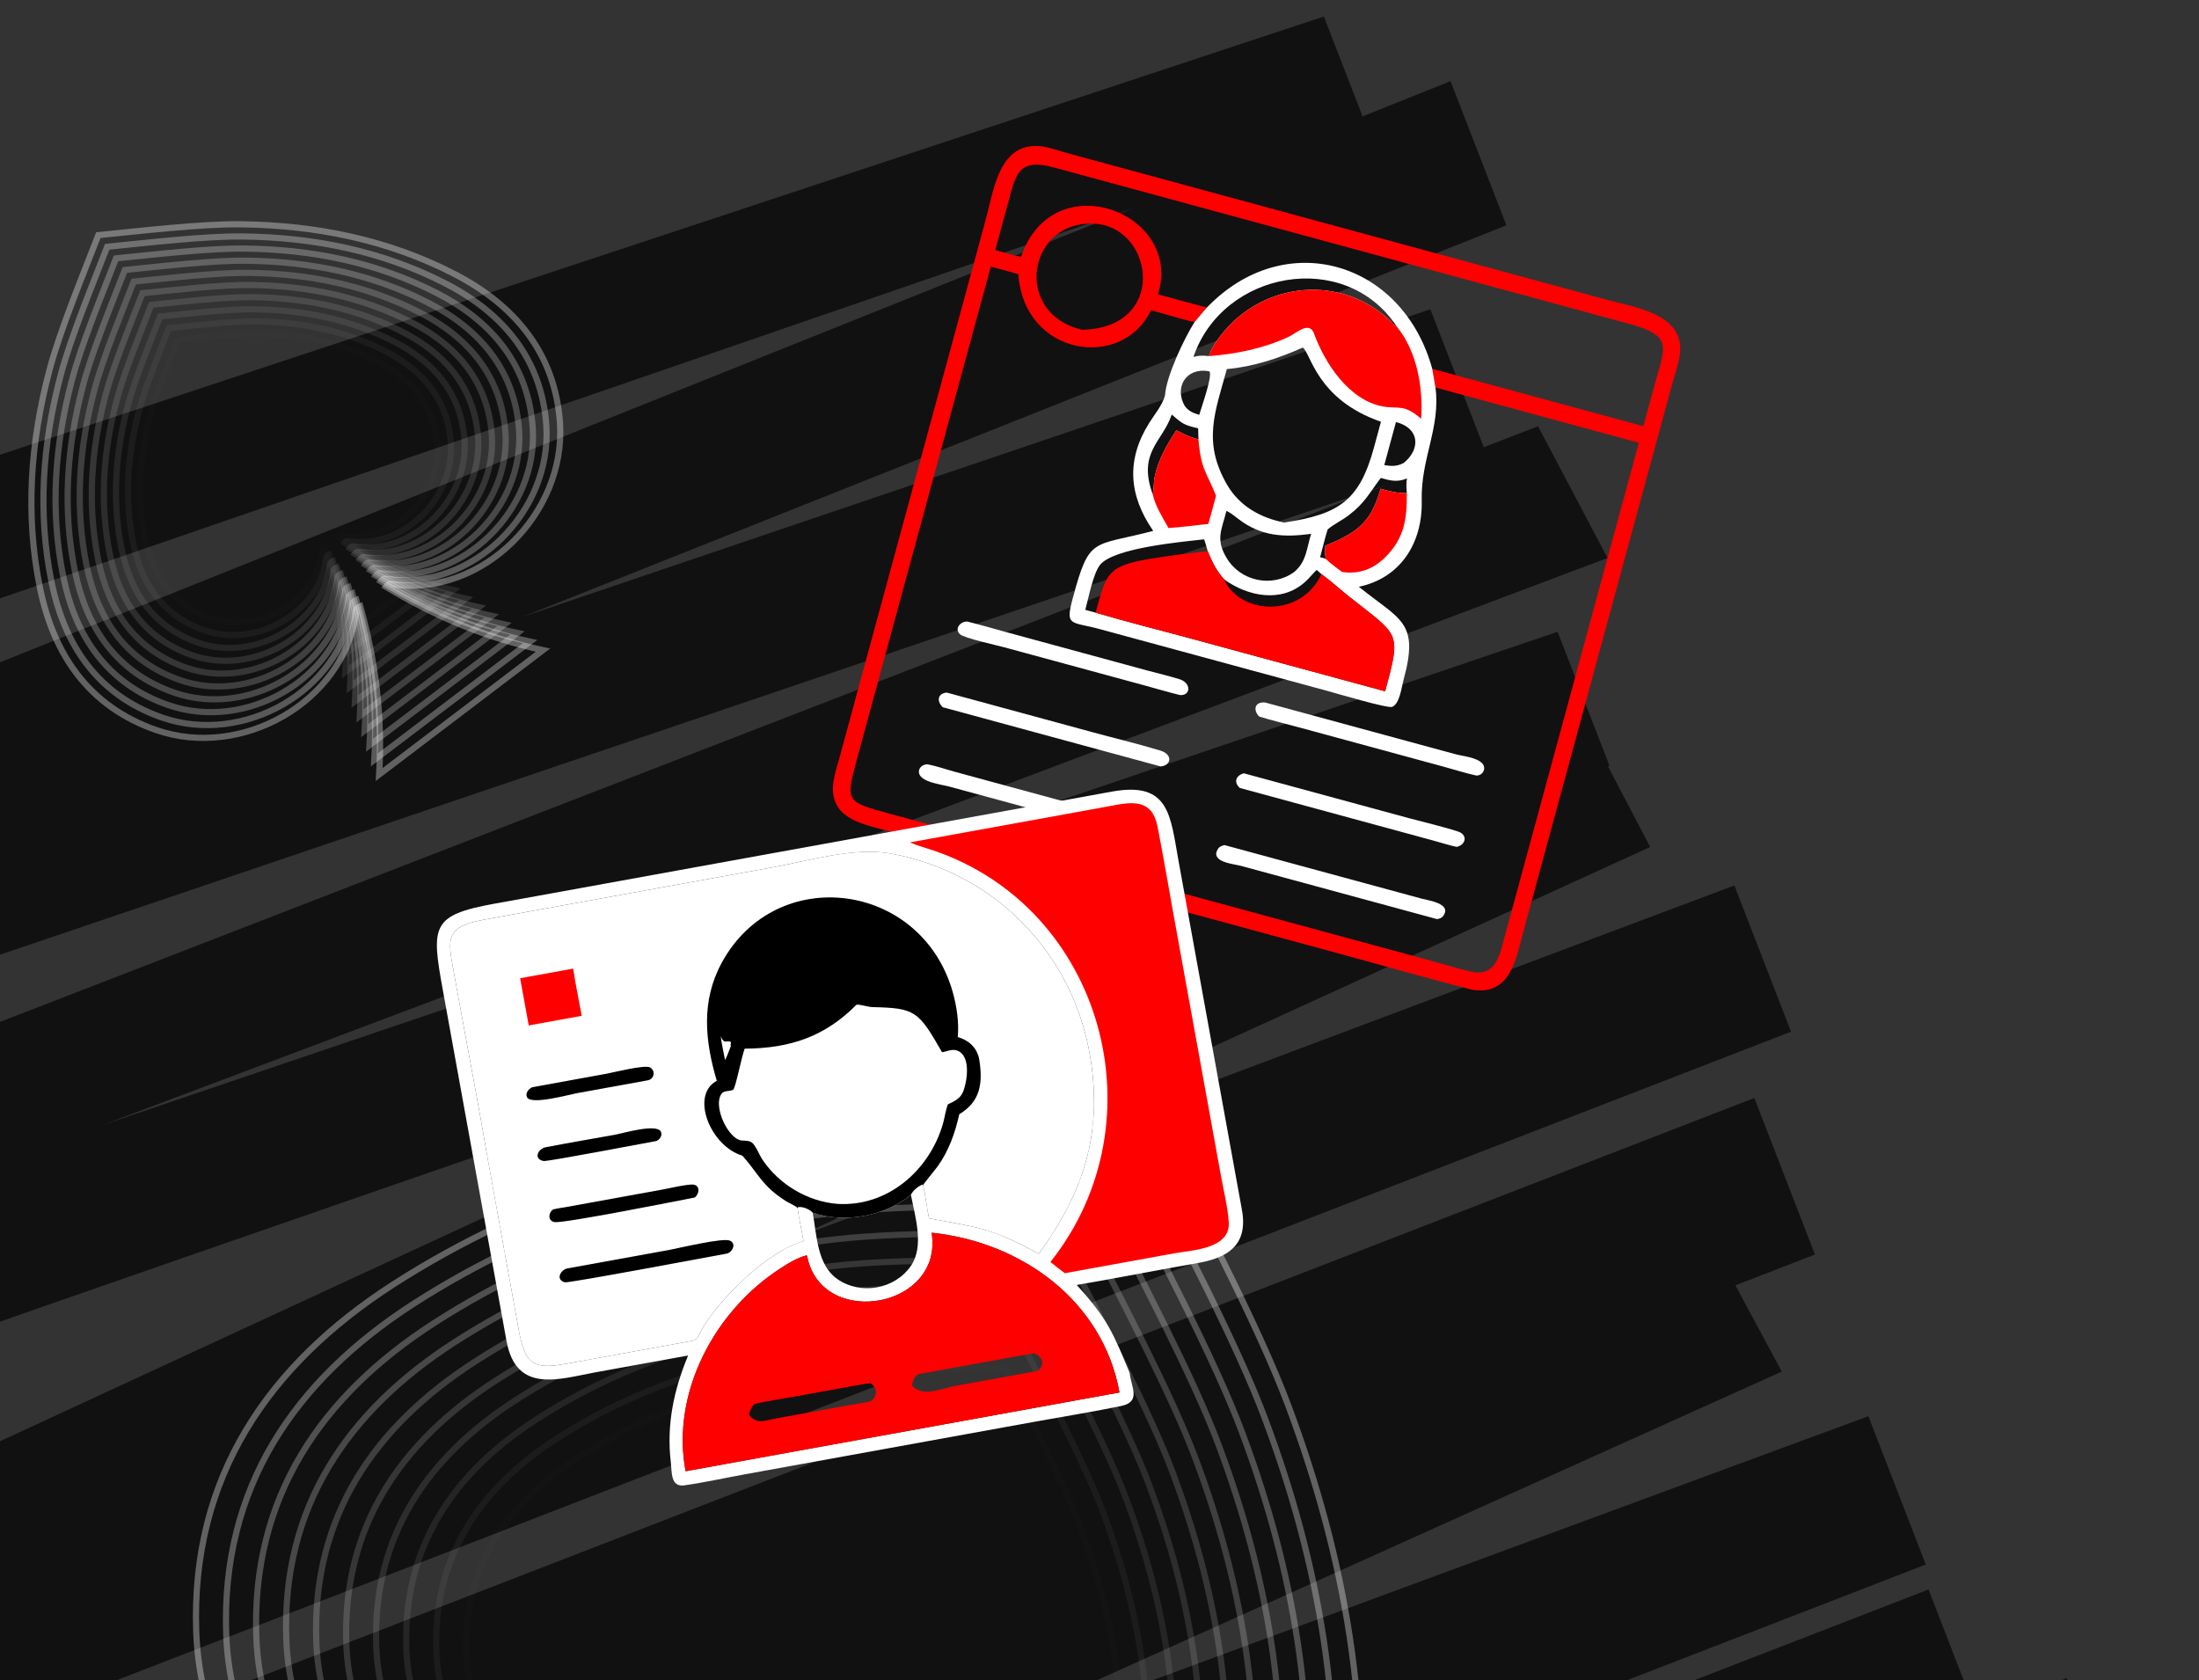 <svg width="356" height="272" viewBox="0 0 356 272" fill="none" xmlns="http://www.w3.org/2000/svg">
<rect x="0" y="0" width="356" height="272" fill="#333333" stroke="none"/>
<g clip-path="url(#clip0_4064_34103)">
<path fill-rule="evenodd" clip-rule="evenodd" d="M-72.965 121.996L-78.63 99.649L214.326 2.67L220.59 18.841L234.832 13.135L243.872 36.475L84.572 99.874L231.562 50.064L240.214 72.403L248.992 69.003L260.246 90.335L16.561 182.151L252.164 102.287L260.559 123.96L260.307 124.047L267.151 137.126L127.679 200.836L280.782 143.353L289.951 167.027L0.273 279.224L-6.372 262.07L-14.316 265.699L-25.311 245.033L166.583 156.304C73.088 188.526 -30.59 224.393 -32.148 225.443C-34.282 226.884 -39.15 210.261 -41.317 201.77L-31.404 198.409L-38.41 180.319L224.63 78.439L-52.359 172.302L-61.27 149.295L-46.396 144.255L-52.58 128.289L183.698 33.622L-72.965 121.996ZM3.498 315.55L-6.317 290.209L284.012 177.759L293.827 203.1L280.943 208.09L288.455 222.054L136.832 290.382L302.471 229.278L311.769 253.285L22.091 365.483L14.377 345.566L3.871 350.3L-5.556 325.96L78.256 286.595L3.498 315.55ZM33.071 391.906L24.16 368.899L312.213 257.331L320.164 277.861L334.596 271.67L344.153 296.344L205.409 358.134L346.536 303.473L355.834 327.48L66.806 439.426L60.343 422.739L60.028 422.88L48.921 394.204L251.695 307.229L33.071 391.906Z" fill="#121111"/>
<path d="M73.45 44.291C62.714 38.798 51.152 36.463 39.035 36.313C32.586 36.221 22.332 37.435 15.926 38.067C13.596 44.068 9.671 53.619 8.026 59.855C4.918 71.564 4.06 83.329 6.463 95.148C8.679 105.971 14.383 114.398 25.279 118.187C39.089 122.986 55.588 113.683 57.625 99.315C57.673 98.963 57.56 98.48 58.322 98.155C60.808 107.003 61.948 115.994 61.379 125.392L87.901 105.256C78.696 103.278 70.342 99.765 62.487 94.993C63.005 94.346 63.44 94.585 63.792 94.633C78.179 96.531 91.573 83.14 90.662 68.548C89.891 57.134 83.277 49.335 73.447 44.293L73.45 44.291Z" stroke="white" stroke-opacity="0.34" stroke-miterlimit="10"/>
<path opacity="0.89" d="M72.079 45.87C61.864 40.648 50.866 38.423 39.339 38.283C33.203 38.194 23.448 39.35 17.356 39.951C15.142 45.66 11.402 54.746 9.839 60.68C6.879 71.818 6.064 83.012 8.349 94.254C10.457 104.55 15.884 112.57 26.252 116.172C39.392 120.738 55.085 111.886 57.024 98.22C57.07 97.883 56.964 97.426 57.688 97.116C60.053 105.536 61.137 114.084 60.596 123.026L85.826 103.871C77.068 101.99 69.123 98.646 61.65 94.108C62.144 93.493 62.557 93.722 62.893 93.765C76.582 95.57 89.32 82.832 88.454 68.949C87.719 58.091 81.426 50.669 72.076 45.872L72.079 45.87Z" stroke="white" stroke-opacity="0.34" stroke-miterlimit="10"/>
<path opacity="0.78" d="M70.711 47.443C61.019 42.488 50.583 40.377 39.647 40.242C33.826 40.158 24.569 41.256 18.787 41.827C16.684 47.242 13.139 55.864 11.655 61.494C8.847 72.064 8.073 82.685 10.244 93.35C12.245 103.118 17.395 110.727 27.229 114.147C39.698 118.479 54.587 110.083 56.425 97.111C56.469 96.794 56.367 96.356 57.057 96.063C59.302 104.05 60.329 112.166 59.817 120.649L83.759 102.472C75.45 100.686 67.908 97.516 60.819 93.207C61.288 92.624 61.678 92.84 61.998 92.881C74.985 94.593 87.076 82.506 86.253 69.336C85.555 59.032 79.585 51.993 70.711 47.443Z" stroke="white" stroke-opacity="0.34" stroke-miterlimit="10"/>
<path opacity="0.68" d="M69.339 49.021C60.169 44.332 50.296 42.336 39.948 42.209C34.44 42.127 25.681 43.167 20.214 43.707C18.227 48.831 14.871 56.988 13.465 62.315C10.81 72.314 10.077 82.362 12.129 92.456C14.021 101.698 18.893 108.895 28.202 112.132C39.995 116.23 54.084 108.286 55.824 96.016C55.865 95.713 55.767 95.303 56.419 95.025C58.544 102.584 59.515 110.257 59.03 118.285L81.681 101.088C73.818 99.398 66.686 96.398 59.978 92.324C60.422 91.773 60.794 91.975 61.092 92.016C73.378 93.637 84.817 82.201 84.041 69.738C83.384 59.99 77.733 53.331 69.337 49.023L69.339 49.021Z" stroke="white" stroke-opacity="0.34" stroke-miterlimit="10"/>
<path opacity="0.57" d="M67.969 50.601C59.323 46.18 50.011 44.297 40.255 44.177C35.06 44.102 26.802 45.082 21.643 45.589C19.768 50.422 16.606 58.113 15.281 63.137C12.775 72.566 12.084 82.044 14.022 91.558C15.808 100.275 20.4 107.062 29.176 110.113C40.299 113.978 53.585 106.487 55.224 94.915C55.263 94.633 55.172 94.244 55.787 93.982C57.788 101.109 58.708 108.346 58.25 115.917L79.609 99.701C72.194 98.107 65.467 95.279 59.143 91.434C59.56 90.912 59.911 91.104 60.193 91.143C71.783 92.671 82.568 81.887 81.834 70.134C81.213 60.942 75.884 54.661 67.969 50.601Z" stroke="white" stroke-opacity="0.34" stroke-miterlimit="10"/>
<path opacity="0.46" d="M66.595 52.176C58.471 48.021 49.722 46.252 40.554 46.14C35.674 46.071 27.914 46.992 23.068 47.466C21.304 52.006 18.331 59.233 17.089 63.955C14.734 72.816 14.086 81.718 15.905 90.66C17.584 98.85 21.899 105.225 30.146 108.095C40.598 111.726 53.08 104.686 54.624 93.814C54.66 93.546 54.574 93.181 55.151 92.934C57.034 99.63 57.895 106.432 57.465 113.542L77.535 98.305C70.569 96.805 64.249 94.149 58.307 90.538C58.7 90.048 59.029 90.23 59.297 90.266C70.183 91.701 80.319 81.57 79.629 70.527C79.045 61.888 74.041 55.987 66.601 52.171L66.595 52.176Z" stroke="white" stroke-opacity="0.34" stroke-miterlimit="10"/>
<path opacity="0.35" d="M65.224 53.756C57.621 49.867 49.435 48.214 40.855 48.108C36.288 48.041 29.029 48.903 24.492 49.35C22.845 53.598 20.062 60.361 18.899 64.778C16.698 73.068 16.088 81.4 17.791 89.767C19.359 97.431 23.4 103.397 31.114 106.08C40.893 109.476 52.575 102.892 54.015 92.716C54.049 92.468 53.97 92.124 54.51 91.892C56.27 98.157 57.077 104.52 56.674 111.178L75.452 96.922C68.935 95.522 63.019 93.034 57.457 89.655C57.825 89.197 58.131 89.365 58.381 89.402C68.568 90.746 78.05 81.266 77.407 70.934C76.861 62.854 72.179 57.331 65.218 53.76L65.224 53.756Z" stroke="white" stroke-opacity="0.34" stroke-miterlimit="10"/>
<path opacity="0.25" d="M63.854 55.333C56.776 51.714 49.151 50.172 41.161 50.072C36.909 50.01 30.148 50.813 25.925 51.228C24.39 55.185 21.8 61.482 20.716 65.594C18.664 73.313 18.1 81.072 19.686 88.865C21.148 96.002 24.908 101.558 32.097 104.058C41.203 107.223 52.082 101.088 53.425 91.613C53.456 91.38 53.381 91.064 53.883 90.847C55.523 96.684 56.273 102.609 55.898 108.807L73.388 95.528C67.317 94.225 61.809 91.907 56.63 88.762C56.974 88.337 57.258 88.494 57.491 88.526C66.978 89.779 75.81 80.948 75.209 71.327C74.701 63.8 70.338 58.657 63.857 55.331L63.854 55.333Z" stroke="white" stroke-opacity="0.34" stroke-miterlimit="10"/>
<path opacity="0.14" d="M62.482 56.907C55.926 53.553 48.864 52.127 41.464 52.036C37.528 51.98 31.263 52.722 27.351 53.109C25.927 56.773 23.529 62.608 22.525 66.415C20.624 73.567 20.1 80.752 21.569 87.968C22.923 94.577 26.406 99.727 33.061 102.04C41.497 104.971 51.569 99.289 52.815 90.514C52.844 90.301 52.776 90.006 53.241 89.804C54.76 95.208 55.457 100.698 55.108 106.44L71.306 94.142C65.685 92.933 60.584 90.787 55.785 87.873C56.102 87.477 56.364 87.624 56.583 87.654C65.37 88.811 73.549 80.636 72.993 71.724C72.522 64.75 68.481 59.99 62.479 56.909L62.482 56.907Z" stroke="white" stroke-opacity="0.34" stroke-miterlimit="10"/>
<path opacity="0.03" d="M61.112 58.486C55.078 55.398 48.579 54.087 41.77 54.001C38.147 53.947 32.382 54.634 28.783 54.988C27.475 58.359 25.267 63.73 24.343 67.232C22.595 73.814 22.112 80.426 23.465 87.068C24.709 93.151 27.917 97.886 34.042 100.016C41.805 102.711 51.076 97.486 52.222 89.409C52.249 89.211 52.185 88.939 52.615 88.756C54.014 93.731 54.652 98.781 54.333 104.064L69.24 92.747C64.065 91.634 59.37 89.66 54.956 86.979C55.248 86.614 55.492 86.749 55.691 86.776C63.778 87.843 71.307 80.317 70.793 72.115C70.359 65.7 66.64 61.317 61.118 58.481L61.112 58.486Z" stroke="white" stroke-opacity="0.34" stroke-miterlimit="10"/>
<path d="M219.525 303.706C222.206 277.614 217.837 252.333 208.599 227.65C203.706 214.503 193.169 194.67 186.843 182.178C172.841 182.18 150.387 181.743 136.448 183.32C110.261 186.238 85.734 193.765 63.663 207.944C43.465 220.959 30.871 239.161 31.771 264.235C32.917 296.014 64.77 322.137 95.504 314.953C96.256 314.774 97.146 314.164 98.406 315.453C82.423 327.461 65.093 336.852 45.591 343.1L107.302 381.015C104.062 360.794 104.608 341.091 108.097 321.407C109.816 321.948 109.674 323.018 109.854 323.77C117.334 354.433 155.033 371.043 183.899 357.704C206.433 347.154 217.036 327.602 219.519 303.702L219.525 303.706Z" stroke="white" stroke-opacity="0.34" stroke-miterlimit="10"/>
<path opacity="0.89" d="M215.247 302.173C217.789 277.352 213.64 253.3 204.847 229.821C200.196 217.31 190.169 198.441 184.152 186.565C170.834 186.571 149.469 186.143 136.207 187.648C111.294 190.418 87.957 197.582 66.963 211.067C47.75 223.449 35.763 240.768 36.624 264.625C37.715 294.861 68.02 319.708 97.254 312.877C97.974 312.705 98.817 312.128 100.016 313.353C84.807 324.779 68.33 333.709 49.774 339.653L108.48 375.722C105.396 356.482 105.92 337.742 109.235 319.018C110.87 319.534 110.732 320.552 110.909 321.266C118.028 350.442 153.887 366.237 181.351 353.547C202.786 343.506 212.877 324.904 215.24 302.169L215.247 302.173Z" stroke="white" stroke-opacity="0.34" stroke-miterlimit="10"/>
<path opacity="0.78" d="M210.977 300.633C213.391 277.08 209.452 254.26 201.114 231.982C196.7 220.114 187.184 202.21 181.474 190.938C168.838 190.938 148.565 190.54 135.984 191.966C112.342 194.595 90.199 201.39 70.285 214.192C52.058 225.941 40.687 242.373 41.496 265.006C42.532 293.698 71.279 317.271 99.027 310.783C99.705 310.622 100.514 310.07 101.65 311.238C87.225 322.079 71.579 330.552 53.976 336.195L109.683 370.422C106.762 352.169 107.251 334.383 110.403 316.616C111.953 317.107 111.824 318.068 111.993 318.75C118.749 346.428 152.776 361.423 178.829 349.383C199.171 339.855 208.74 322.207 210.977 300.633Z" stroke="white" stroke-opacity="0.34" stroke-miterlimit="10"/>
<path opacity="0.68" d="M206.697 299.092C208.983 276.807 205.255 255.219 197.364 234.138C193.193 222.907 184.186 205.967 178.785 195.309C166.833 195.314 147.652 194.935 135.745 196.279C113.38 198.771 92.431 205.197 73.584 217.307C56.335 228.419 45.581 243.965 46.348 265.387C47.326 292.525 74.528 314.833 100.776 308.698C101.422 308.544 102.177 308.022 103.252 309.126C89.601 319.385 74.808 327.397 58.151 332.736L110.853 365.116C108.088 347.844 108.554 331.021 111.533 314.213C112.999 314.681 112.881 315.593 113.033 316.229C119.422 342.416 151.615 356.601 176.272 345.214C195.519 336.205 204.569 319.504 206.691 299.088L206.697 299.092Z" stroke="white" stroke-opacity="0.34" stroke-miterlimit="10"/>
<path opacity="0.57" d="M202.414 297.561C204.568 276.55 201.054 256.187 193.614 236.314C189.673 225.722 181.184 209.75 176.094 199.69C164.819 199.696 146.735 199.34 135.505 200.612C114.415 202.956 94.656 209.019 76.893 220.439C60.625 230.926 50.482 245.581 51.207 265.776C52.13 291.371 77.781 312.409 102.532 306.62C103.136 306.476 103.853 305.985 104.868 307.025C91.995 316.695 78.047 324.259 62.336 329.293L112.033 359.827C109.424 343.537 109.862 327.672 112.677 311.822C114.063 312.258 113.949 313.119 114.094 313.723C120.122 338.423 150.481 351.798 173.73 341.055C191.877 332.555 200.416 316.804 202.414 297.561Z" stroke="white" stroke-opacity="0.34" stroke-miterlimit="10"/>
<path opacity="0.46" d="M198.141 296.015C200.167 276.272 196.863 257.142 189.871 238.466C186.168 228.517 178.189 213.51 173.412 204.058C162.819 204.057 145.826 203.721 135.273 204.921C115.454 207.124 96.895 212.822 80.198 223.551C64.916 233.404 55.39 247.173 56.066 266.153C56.934 290.205 81.036 309.967 104.294 304.535C104.866 304.398 105.539 303.935 106.495 304.91C94.401 314.002 81.289 321.104 66.535 325.831L113.233 354.523C110.787 339.218 111.196 324.312 113.837 309.422C115.139 309.833 115.03 310.643 115.167 311.215C120.832 334.417 149.353 346.988 171.2 336.893C188.255 328.906 196.278 314.113 198.155 296.023L198.141 296.015Z" stroke="white" stroke-opacity="0.34" stroke-miterlimit="10"/>
<path opacity="0.35" d="M193.858 294.48C195.755 276.005 192.662 258.106 186.119 240.628C182.657 231.315 175.195 217.276 170.714 208.431C160.805 208.435 144.902 208.118 135.031 209.239C116.489 211.305 99.118 216.63 83.494 226.671C69.19 235.888 60.277 248.777 60.911 266.53C61.729 289.031 84.275 307.53 106.041 302.438C106.571 302.311 107.207 301.879 108.102 302.791C96.786 311.294 84.522 317.94 70.704 322.366L114.397 349.211C112.103 334.895 112.488 320.941 114.959 307.004C116.176 307.39 116.076 308.142 116.199 308.678C121.496 330.39 148.183 342.15 168.625 332.71C184.577 325.238 192.088 311.396 193.845 294.472L193.858 294.48Z" stroke="white" stroke-opacity="0.34" stroke-miterlimit="10"/>
<path opacity="0.25" d="M189.58 292.947C191.345 275.747 188.465 259.073 182.377 242.796C179.153 234.127 172.201 221.052 168.033 212.815C158.802 212.82 143.997 212.527 134.806 213.569C117.539 215.487 101.364 220.453 86.814 229.807C73.496 238.391 65.192 250.39 65.784 266.932C66.54 287.887 87.545 305.113 107.811 300.373C108.309 300.254 108.89 299.852 109.725 300.7C99.183 308.621 87.761 314.809 74.9 318.927L115.594 343.93C113.456 330.596 113.819 317.604 116.116 304.626C117.25 304.988 117.154 305.689 117.273 306.187C122.203 326.407 147.063 337.36 166.097 328.565C180.956 321.606 187.948 308.711 189.586 292.951L189.58 292.947Z" stroke="white" stroke-opacity="0.34" stroke-miterlimit="10"/>
<path opacity="0.14" d="M185.309 291.404C186.945 275.471 184.276 260.029 178.632 244.956C175.646 236.93 169.208 224.813 165.343 217.187C156.794 217.185 143.075 216.918 134.565 217.881C118.569 219.659 103.588 224.256 90.115 232.916C77.782 240.866 70.085 251.982 70.635 267.297C71.336 286.708 90.787 302.654 109.559 298.271C110.015 298.162 110.559 297.791 111.334 298.575C101.575 305.911 90.992 311.647 79.077 315.461L116.766 338.618C114.791 326.268 115.125 314.236 117.252 302.211C118.306 302.542 118.214 303.191 118.326 303.657C122.899 322.384 145.914 332.529 163.547 324.382C177.314 317.936 183.783 305.994 185.302 291.4L185.309 291.404Z" stroke="white" stroke-opacity="0.34" stroke-miterlimit="10"/>
<path opacity="0.03" d="M181.03 289.868C182.539 275.204 180.08 260.994 174.891 247.122C172.146 239.733 166.214 228.586 162.663 221.569C154.797 221.572 142.169 221.324 134.341 222.208C119.622 223.848 105.835 228.076 93.434 236.049C82.08 243.363 75.007 253.596 75.512 267.69C76.162 285.551 94.057 300.234 111.333 296.197C111.757 296.096 112.257 295.752 112.968 296.478C103.983 303.232 94.246 308.503 83.284 312.017L117.968 333.327C116.148 321.96 116.454 310.885 118.414 299.825C119.383 300.131 119.303 300.732 119.404 301.156C123.61 318.391 144.798 327.73 161.022 320.227C173.686 314.297 179.643 303.306 181.044 289.876L181.03 289.868Z" stroke="white" stroke-opacity="0.34" stroke-miterlimit="10"/>
<path d="M168.877 23.727C170.227 23.946 171.634 24.472 172.963 24.837L260.218 48.547C264.838 49.802 273.012 50.88 271.913 57.627C271.649 59.245 271.07 60.867 270.636 62.45L246.603 150.882C245.469 155.06 244.601 161.242 238.342 160.24C231.16 158.415 224.018 156.348 216.867 154.404L143.005 134.337C139.128 133.294 134.223 132.246 134.906 126.729C135.075 125.356 135.557 123.943 135.92 122.609L159.603 35.465C160.932 30.572 161.787 22.691 168.877 23.727ZM195.38 49.8C194.678 50.553 194.065 51.364 193.39 52.138C191.026 51.629 188.674 50.852 186.335 50.22C181.687 60.017 165.79 57.699 164.857 44.384C163.375 43.979 161.893 43.53 160.4 43.172L138.58 123.465C136.891 129.706 137.13 129.867 143.729 131.65L231.636 155.53C233.775 156.112 235.919 156.775 238.074 157.286C242.11 158.244 242.757 154.721 243.531 151.867L265.316 71.683L232.392 62.736L231.87 59.716C227.029 42.14 207.909 36.719 195.38 49.8ZM161.128 40.492L165.289 41.623C170.41 26.338 191.616 34.407 187.471 47.651L195.38 49.8C207.909 36.719 227.029 42.14 231.87 59.716L266.044 69.002L267.926 62.088C269.599 55.954 270.873 54.365 263.613 52.391L170.671 27.126C164.702 25.495 164.442 28.291 163.074 33.318L161.128 40.492ZM177.743 36.26C166.466 35.1 163.67 50.731 175.213 53.391C188.909 53.051 186.851 37.371 177.743 36.26Z" fill="#FF0000"/>
<path d="M204.839 113.736L235.615 122.1C236.842 122.433 239.046 122.604 239.956 123.581C240.725 124.407 240.006 125.65 238.952 125.545C237.206 125.16 235.472 124.601 233.747 124.131L210.349 117.772C208.192 117.187 206 116.664 203.864 116.01C202.796 114.946 203.13 113.552 204.839 113.736Z" fill="white"/>
<path d="M201.369 125.194L228.09 132.456C229.303 132.787 235.861 134.394 236.497 134.817C237.696 135.614 236.977 136.891 235.811 137.103C234.597 136.854 233.39 136.451 232.192 136.123L200.723 127.568C199.652 126.612 200.118 125.523 201.369 125.194Z" fill="white"/>
<path d="M153.27 112.124L176.818 118.526C180.49 119.526 184.227 120.413 187.866 121.519C189.905 122.139 189.636 123.931 187.902 124.084L152.625 114.498C151.669 113.607 151.697 112.284 153.27 112.124Z" fill="white"/>
<path d="M156.621 100.634C158.699 101.139 160.763 101.757 162.829 102.318L185.712 108.545C187.449 109.018 189.223 109.423 190.943 109.956C192.886 110.558 192.8 112.648 191.041 112.526C189.149 112.074 187.271 111.506 185.393 110.994L162.574 104.792C161.412 104.477 156.054 103.307 155.396 102.672C154.445 101.753 155.538 100.55 156.621 100.634Z" fill="white"/>
<path d="M198.214 136.808L230.136 145.482C231.185 145.769 235.028 146.261 233.69 148.224C233.42 148.62 233.089 148.726 232.635 148.798L200.874 140.172C199.702 139.863 195.969 139.57 197.108 137.547C197.378 137.067 197.707 136.963 198.214 136.808Z" fill="white"/>
<path d="M150.113 123.737C151.562 123.994 153.065 124.533 154.49 124.924L178.278 131.392C179.725 131.781 184.392 132.849 185.466 133.454C186.814 134.212 185.854 135.549 184.722 135.778L153.637 127.33C152.465 127.012 148.866 126.618 148.763 125.019C148.714 124.244 149.404 123.758 150.113 123.737Z" fill="white"/>
<path d="M195.381 49.8C207.911 36.719 227.031 42.14 231.872 59.716L232.393 62.736C233.244 69.259 229.994 74.215 230.164 81.051C230.333 87.842 226.772 93.583 219.98 94.995C226.789 100.473 229.817 100.629 227.194 110.185C226.887 111.301 226.611 113.907 225.391 114.439C224.706 114.737 216.063 112.174 214.754 111.819L178.017 101.842C173.315 100.573 172.418 101.491 173.684 96.796C176.394 86.74 176.802 88.544 186.696 85.95C182.731 80.195 182.268 74.465 186.089 68.406C186.976 67 188.137 65.654 188.604 64.033C188.79 60.893 191.772 54.669 193.392 52.138C194.066 51.364 194.68 50.553 195.381 49.8ZM213.158 92.265C212.514 92.893 211.949 93.609 211.284 94.21C207.447 97.677 202.006 96.563 198.171 93.794C196.905 92.374 196.218 90.956 195.511 89.21C192.443 89.581 189.365 89.944 186.315 90.448C179.253 91.615 179.115 92.77 177.378 99.187C182.515 100.707 187.746 102.005 192.918 103.41L224.24 111.922C226.945 102.015 226.516 103.065 218.208 96.425C216.771 95.277 215.417 94.015 213.923 92.94C213.667 92.716 213.406 92.497 213.158 92.265ZM210.897 56.275C206.993 58.014 202.901 59.377 198.618 59.751C196.717 66.704 194.648 71.511 198.621 78.421C200.646 81.942 204.037 83.811 207.883 84.596C216.861 83.26 220.117 81.007 222.462 72.351L223.565 68.278C213.063 64.653 212.196 57.022 210.897 56.275ZM198.552 82.705C197.772 85.827 196.75 87.278 198.586 90.345C200.854 94.13 205.982 95.198 209.548 92.581C211.525 90.906 211.533 88.731 212.261 86.43C207.929 87.005 204.225 86.882 200.532 84.055C199.887 83.562 199.292 83.054 198.552 82.705ZM193.213 57.779C194.141 57.543 194.756 57.532 195.697 57.655C195.968 56.795 196.429 56.011 196.934 55.268C203.277 45.938 216.255 43.973 224.758 51.653C225.213 52.064 225.612 52.539 226.132 52.871C217.745 40.175 197.929 43.853 193.213 57.779ZM175.701 98.731C176.261 98.88 176.821 99.026 177.378 99.187C179.115 92.77 179.253 91.615 186.315 90.448C189.365 89.944 192.443 89.581 195.511 89.21C195.351 88.567 195.157 87.944 194.945 87.315C191.209 87.737 180.192 88.708 178.057 91.49C176.968 92.908 176.21 96.852 175.701 98.731ZM223.536 77.377C221.638 79.881 220.968 81.424 218.313 83.444C217.241 84.259 215.954 84.848 214.939 85.71C214.463 87.199 214.134 88.716 213.714 90.22C214.022 90.281 214.304 90.347 214.597 90.46C214.514 89.766 214.516 89.071 214.546 88.374C219.483 86.26 221.887 84.897 223.504 79.13C224.949 79.54 226.235 79.864 227.752 79.817C227.694 79.016 227.628 78.251 227.773 77.455C226.218 78.108 225.075 77.82 223.536 77.377ZM189.699 67.109L189.657 67.23C188.148 71.542 184.155 73.275 186.607 80.004C186.815 79.348 186.753 78.05 186.926 77.234C187.535 74.359 188.862 72.104 190.428 69.674C191.61 70.27 192.721 70.828 194.022 71.119L193.97 69.343C191.699 68.818 191.425 68.618 189.699 67.109ZM195.681 60.092C191.967 59.465 190.077 62.75 191.813 65.744C192.486 66.603 193.127 66.855 194.149 67.158C194.49 65.957 196.561 60.183 195.681 60.092ZM225.994 68.329L224.101 75.297C225.263 75.492 226.184 75.526 227.261 74.942C230.045 72.662 229.804 69.282 225.994 68.329Z" fill="white"/>
<path d="M227.749 79.817C227.773 83.985 227.396 87.061 224.322 90.153C222.341 92.147 220.026 92.999 217.272 92.6C216.364 91.932 215.41 91.239 214.595 90.46C214.512 89.766 214.514 89.071 214.544 88.374C219.481 86.26 221.885 84.897 223.502 79.13C224.947 79.539 226.232 79.864 227.749 79.817Z" fill="#FF0000"/>
<path d="M190.427 69.675C191.609 70.27 192.72 70.829 194.021 71.119C194.405 76.038 195.362 76.438 196.86 80.264C196.473 81.793 196.03 83.305 195.62 84.827C193.47 85.028 191.325 85.362 189.169 85.48C188.177 83.713 187.069 82.001 186.606 80.004C186.814 79.348 186.752 78.05 186.925 77.234C187.534 74.359 188.861 72.104 190.427 69.675Z" fill="#FF0000"/>
<path d="M195.695 57.655C195.966 56.795 196.428 56.011 196.933 55.269C203.275 45.939 216.253 43.974 224.756 51.654C225.211 52.065 225.61 52.539 226.13 52.872C229.417 56.909 230.406 62.732 230.072 67.796C227.222 65.333 226.483 66.278 223.861 65.796C218.398 64.792 214.48 58.835 212.734 54.011C211.969 51.899 209.875 53.942 208.61 54.535C204.607 56.41 200.076 57.327 195.695 57.655Z" fill="#FF0000"/>
<path d="M213.155 92.264C213.403 92.496 213.665 92.716 213.92 92.939C215.414 94.015 216.768 95.277 218.205 96.425C226.513 103.064 226.942 102.015 224.237 111.921L192.915 103.41C187.743 102.004 182.513 100.707 177.375 99.187C179.112 92.77 179.25 91.615 186.313 90.448C189.363 89.944 192.44 89.581 195.509 89.21C196.216 90.955 196.903 92.374 198.168 93.794C202.003 96.563 207.444 97.676 211.282 94.21C211.947 93.609 212.512 92.893 213.155 92.264ZM213.155 92.264C212.512 92.893 211.947 93.609 211.282 94.21C207.444 97.676 202.003 96.563 198.168 93.794C200.806 99.643 210.73 100.009 213.92 92.939C213.665 92.716 213.403 92.496 213.155 92.264Z" fill="#FF0000"/>
<path d="M86.86 145.07L180.039 128.15C189.321 126.479 189.456 131.964 190.794 139.371L201.074 195.96C202.074 201.671 198.635 203.638 193.971 204.47L189.49 205.271C184.432 206.184 179.381 207.172 174.314 208.03C179.359 213.566 180.235 215.89 182.88 222.255C183.143 224.63 184.798 226.948 181.463 227.634C176.829 228.588 172.126 229.335 167.469 230.18L120.597 238.683C117.332 239.276 114.042 240.009 110.758 240.472C108.537 240.785 108.779 238.256 108.599 236.728C107.885 230.668 109.075 225.034 111.399 219.451L96.348 222.183C90.549 223.241 83.626 225.688 82.017 217.192L71.7 160.341C69.801 149.903 69.793 148.162 80.057 146.3L86.86 145.07ZM78.925 187.447L83.93 215.051C84.999 221.051 86.387 221.744 91.808 220.759L112.161 217.057C113.031 216.839 113.27 215.799 113.697 215.08C116.594 210.198 124.335 202.508 130.083 200.929C129.776 199.141 129.36 197.362 129.109 195.565L129.219 195.406C129.886 195.289 131.115 195.765 131.57 196.315C136.575 198.151 143.327 196.88 147.466 193.429C147.723 192.781 148.676 192.014 149.315 191.774L149.426 191.877C149.862 193.626 150.034 195.471 150.399 197.241C158.428 198.77 160.225 198.652 168.178 202.989C175.354 193.092 178.56 183.583 176.5 171.109C173.719 154.259 160.974 141.255 144.277 138.199C138.249 137.096 131.083 139.328 124.976 140.437L78.44 148.873C72.162 149.986 72.448 151.94 73.392 156.991L74.541 163.283C76.001 171.334 77.559 179.379 78.925 187.447ZM130.506 203.257C128.979 203.68 127.689 204.485 126.368 205.334C115.737 212.173 108.606 225.427 110.994 238.187L165.998 228.201L181.235 225.436C178.537 210.512 165.296 201.071 150.822 199.568C152.784 211.673 133.527 215.167 130.771 203.841C130.725 203.657 130.713 203.297 130.54 203.237L130.506 203.257ZM131.57 196.315C132.227 199.992 132.296 204.786 135.535 207.057C139.317 209.71 144.868 208.757 147.488 204.907C149.619 201.774 148.196 197.142 147.505 193.622L147.466 193.429C143.327 196.88 136.575 198.151 131.57 196.315Z" fill="white"/>
<path d="M78.925 187.447L83.93 215.051C84.999 221.051 86.387 221.744 91.808 220.759L112.161 217.057C113.031 216.839 113.27 215.799 113.697 215.08C116.594 210.198 124.335 202.508 130.083 200.929C129.776 199.141 129.36 197.362 129.109 195.565L129.219 195.406C129.886 195.289 131.115 195.765 131.57 196.315C136.575 198.151 143.327 196.88 147.466 193.429C147.723 192.781 148.676 192.014 149.315 191.774L149.426 191.877C149.862 193.626 150.034 195.471 150.399 197.241C158.428 198.77 160.225 198.652 168.178 202.989C175.354 193.092 178.56 183.583 176.5 171.109C173.719 154.259 160.974 141.255 144.277 138.199C138.249 137.096 131.083 139.328 124.976 140.437L78.44 148.873C72.162 149.986 72.448 151.94 73.392 156.991L74.541 163.283C76.001 171.334 77.559 179.379 78.925 187.447Z" fill="white"/>
<path d="M156.693 134.677L175.678 131.232C177.055 130.983 178.435 130.741 179.808 130.472C183.349 129.78 186.519 129.34 187.394 133.815C188.316 138.525 189.115 143.267 189.972 147.99L197.655 190.324C198.098 192.766 198.762 195.402 198.926 197.868C199.217 202.23 192.914 202.395 190.063 202.912L176.074 205.455L172.386 206.124C171.6 205.528 170.813 204.937 170.056 204.304C188.132 181.571 178.565 146.948 151.031 137.658C149.843 137.257 148.613 136.936 147.46 136.442L147.315 136.38L156.693 134.677Z" fill="#FF0000"/>
<path d="M130.504 203.256L130.538 203.236C130.711 203.297 130.724 203.656 130.769 203.84C133.525 215.166 152.783 211.672 150.82 199.568C165.294 201.07 178.535 210.511 181.233 225.435L165.996 228.201L110.992 238.186C108.604 225.426 115.735 212.172 126.366 205.333C127.687 204.484 128.977 203.679 130.504 203.256ZM148.644 222.474C148.02 222.941 147.738 223.567 147.646 224.326C149.479 226.258 152.229 224.814 154.879 224.332L167.896 221.965C169.345 221.04 168.752 219.539 167.371 219.075L148.644 222.474ZM122.127 227.288C121.599 227.823 121.403 228.389 121.259 229.116C122.656 230.62 123.641 230.001 125.463 229.67L137.441 227.496C138.612 227.284 139.824 227.131 140.979 226.851C142.134 225.949 142.087 224.742 140.865 223.886L129.013 226.035C126.727 226.449 124.389 226.778 122.127 227.288Z" fill="#FF0000"/>
<path d="M88.201 185.763C91.972 185.026 95.768 184.391 99.551 183.711C100.734 183.498 106.35 181.826 106.994 183.226C107.275 183.838 106.825 184.46 106.291 184.717C104.366 185.065 88.635 188.073 88.009 187.963C86.424 187.682 86.967 186.155 88.201 185.763Z" fill="black"/>
<path d="M86.2 176.01L98.147 173.839C99.295 173.631 104.39 172.337 105.234 172.811C106.17 173.337 105.921 174.69 104.892 174.892L93.312 176.998C92.038 177.23 85.881 178.953 85.309 177.616C85.017 176.934 85.614 176.248 86.2 176.01Z" fill="black"/>
<path d="M89.54 195.802C90.244 195.626 90.994 195.536 91.71 195.406L107.316 192.57C108.352 192.382 111.289 191.689 112.217 191.779C113.424 191.895 113.214 193.309 112.476 193.868C110.031 194.352 91.457 198.045 89.823 197.855C88.675 197.722 88.739 196.337 89.54 195.802Z" fill="black"/>
<path d="M91.758 205.366L108.301 202.365C109.885 202.08 117.047 200.33 118.19 200.86C119.232 201.342 118.596 202.696 117.709 202.943C115.118 203.414 92.033 207.759 91.452 207.599C89.952 207.186 90.66 205.718 91.758 205.366Z" fill="black"/>
<path d="M82.645 156.414L89.529 155.159C90.555 154.969 94.032 153.791 94.627 155.06C94.905 155.651 96.405 163.565 96.527 164.878C96.601 165.675 96.523 166.161 95.741 166.471C93.083 167.111 88.007 168.09 85.307 168.339C83.031 168.548 83.356 166.104 83.014 164.206L81.776 157.354L81.814 157.255C82.019 156.752 82.139 156.625 82.645 156.414Z" fill="white"/>
<path d="M84.207 158.372L92.79 156.814C93.175 159.366 93.712 161.915 94.177 164.455L85.594 166.013L84.207 158.372Z" fill="#FF0000"/>
<path d="M116.039 174.975C114.131 168.504 113.463 162.072 116.853 155.846C125.663 139.673 149.158 142.72 154.239 160.608C154.882 162.874 155.282 165.527 155.052 167.893C156.952 168.453 158.268 169.719 158.562 171.691C159.125 175.469 158.675 178.368 155.304 180.384C154.611 183.435 153.62 186.291 151.786 188.845C151.488 189.261 149.461 191.719 149.427 191.877L149.316 191.773C148.677 192.013 147.725 192.781 147.468 193.429C143.329 196.879 136.577 198.15 131.571 196.315C131.117 195.765 129.888 195.289 129.221 195.405L129.111 195.565C128.756 195.184 127.743 194.77 127.256 194.464C123.35 192.003 122.81 190.035 120.192 187.098C115.035 185.58 111.669 177.329 116.039 174.975ZM138.657 162.661C133.525 167.832 127.943 169.719 120.557 169.774C120.048 171.073 119.065 176.262 118.677 176.439C117.895 176.796 117.098 176.375 116.628 177.383C115.695 179.378 117.613 183.612 119.528 184.492C120.198 184.799 121.111 184.523 121.717 184.965C122.33 185.412 122.975 187.06 123.44 187.751C126.149 191.776 130.759 194.529 135.607 194.905C143.714 195.388 150.453 189.49 152.644 181.973C152.947 180.933 153.069 179.795 153.456 178.79C154.623 178.227 155.539 177.844 156.006 176.523C156.602 174.837 157.195 170.816 154.888 170.055C154.115 169.8 153.28 170.236 152.511 170.355C148.672 163.642 148.166 163.198 141.262 163.047C140.497 163.03 139.25 162.571 138.657 162.661ZM116.684 167.773C116.827 169.064 117.15 170.348 117.384 171.627C117.748 170.886 118.03 170.105 118.329 169.335C118.274 169.135 118.315 168.974 118.352 168.774L118.369 168.684C117.588 168.303 117.364 169.181 116.684 167.773Z" fill="black"/>
<path d="M116.68 167.774C116.567 162.13 117.887 156.861 121.879 152.683C128.707 145.539 140.006 145.892 146.982 152.596C150.284 155.769 153.268 161.701 152.774 166.469C148.452 159.863 146.095 161.226 139.957 160.747C140.557 159.48 142.082 156.624 141.625 155.224C141.298 154.226 139.93 154.526 139.621 155.392C139.272 156.372 139.114 157.39 138.697 158.357C136.321 163.862 129.715 166.547 124.153 167.331C120.972 167.78 119.583 166.609 118.326 169.335C118.27 169.135 118.311 168.974 118.348 168.775L118.366 168.684C117.585 168.304 117.36 169.181 116.68 167.774Z" fill="black"/>
</g>
<defs>
<clipPath id="clip0_4064_34103">
<rect width="356" height="272" fill="white"/>
</clipPath>
</defs>
</svg>
